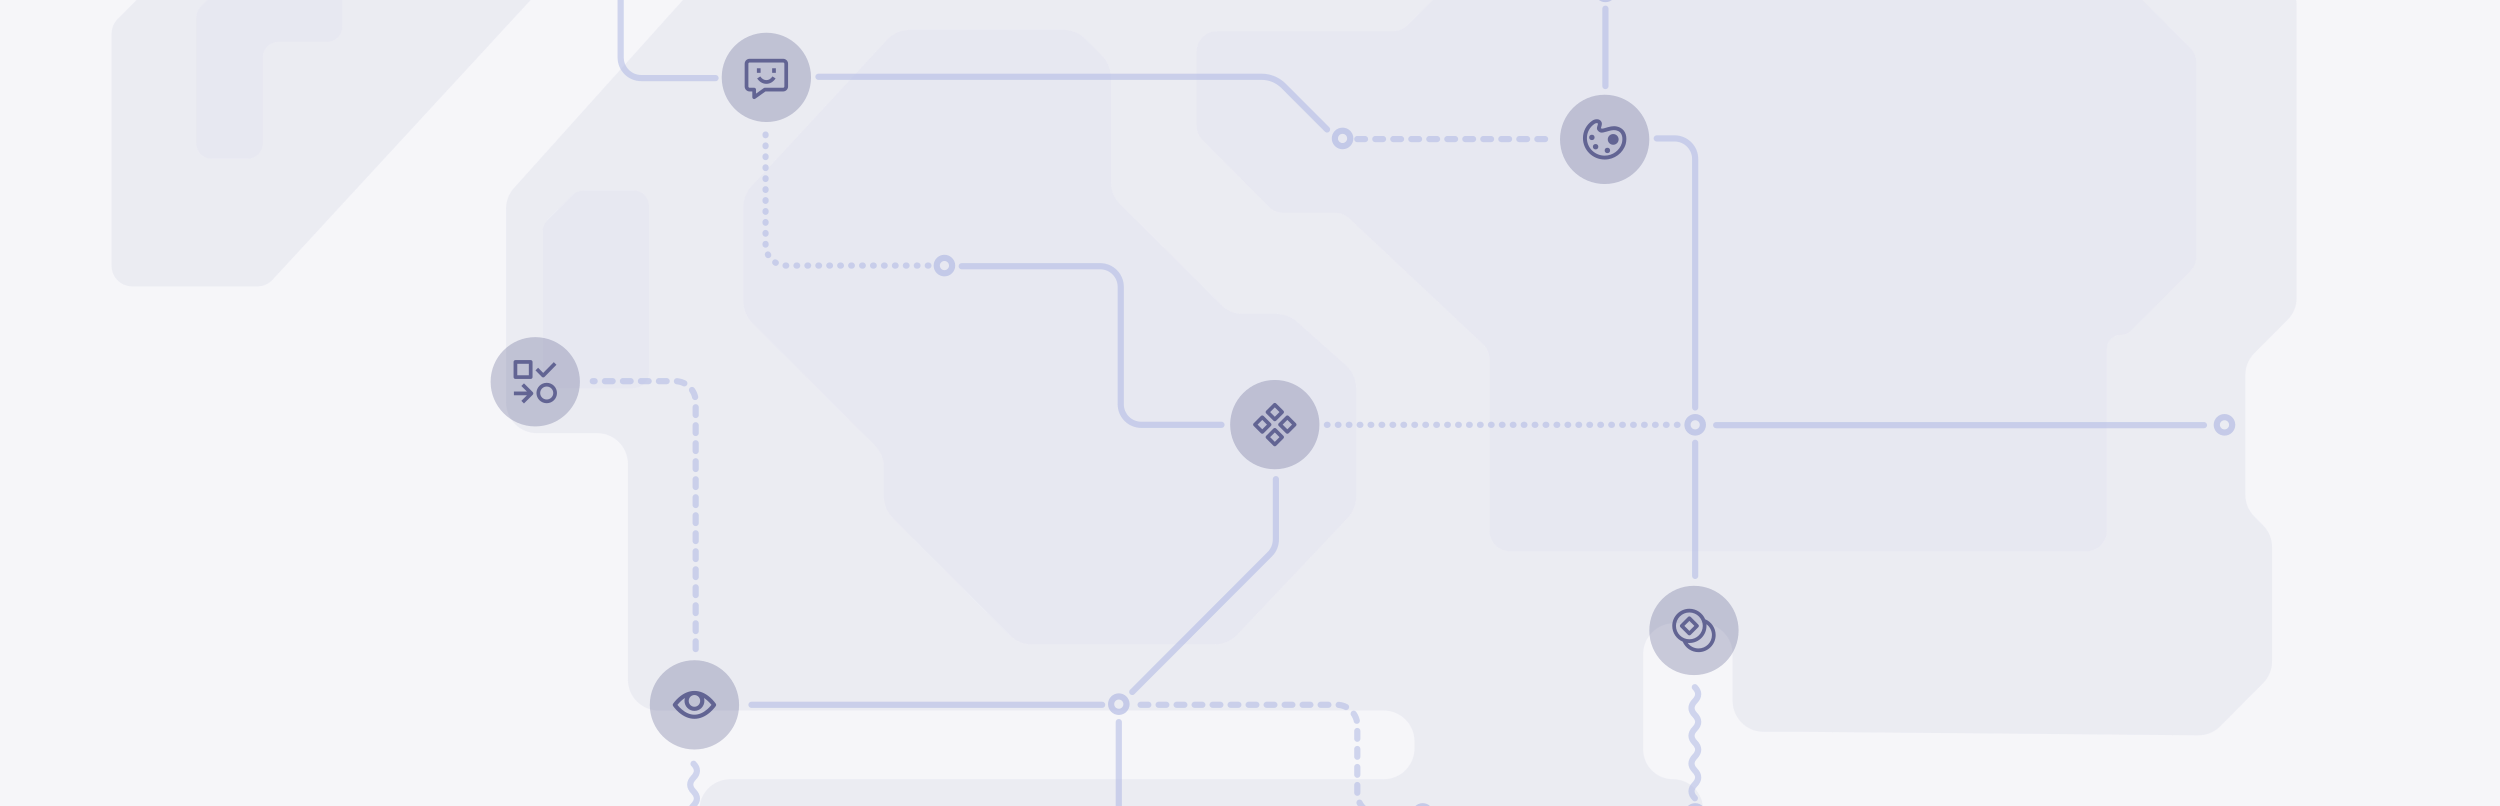 <svg xmlns="http://www.w3.org/2000/svg" fill="none" viewBox="0 0 1008 325" height="325" width="1008">
<rect x="0" y="0" width="1008" height="325" fill="#333333" stroke="none"/>
<g clip-path="url(#clip0_979_57329)">
<rect fill="#F6F6F9" height="325" width="1008"></rect>
<g opacity="0.7">
<path fill="#D9DAE8" d="M53.292 115.473H103.789C106.104 115.473 108.313 114.506 109.883 112.804L234.865 -22.657C236.278 -24.188 237.062 -26.195 237.062 -28.279V-57.395C237.062 -61.974 233.35 -65.686 228.771 -65.686H124.064C121.862 -65.686 119.75 -64.81 118.195 -63.252L47.422 7.672C45.871 9.226 45 11.332 45 13.528V107.182C45 111.761 48.712 115.473 53.292 115.473Z" opacity="0.5"></path>
<path fill="#D9DAE8" d="M711.023 295.052L724.038 295.052L886.295 296.484C889.645 296.514 892.865 295.191 895.227 292.815L912.486 275.45C914.802 273.12 916.102 269.968 916.102 266.682L916.102 220.569C916.102 217.284 914.802 214.131 912.486 211.801L908.936 208.23C906.62 205.9 905.32 202.747 905.32 199.462L905.32 151.214C905.32 147.929 906.62 144.777 908.936 142.446L922.384 128.917C924.7 126.586 926 123.434 926 120.149L926 2.013C926 -1.272 924.7 -4.424 922.384 -6.755L902.573 -26.687C900.257 -29.017 898.957 -32.169 898.957 -35.454L898.957 -50.269C898.957 -53.555 897.657 -56.707 895.341 -59.037L887.019 -67.41C884.703 -69.74 883.403 -72.892 883.403 -76.178L883.403 -200.616C883.403 -203.869 882.129 -206.993 879.853 -209.318L790.026 -301.063C787.687 -303.453 784.483 -304.8 781.139 -304.8L594.88 -304.8C591.568 -304.8 588.393 -303.479 586.058 -301.13L560.8 -275.717C558.484 -273.387 557.184 -270.235 557.184 -266.949L557.184 -252.684C557.184 -245.815 551.615 -240.247 544.746 -240.247L523.649 -240.247C520.338 -240.247 517.162 -238.926 514.828 -236.577L497.267 -218.909C495.115 -216.743 493.907 -213.815 493.907 -210.762C493.907 -207.53 495.26 -204.446 497.638 -202.258L552.881 -151.417C557.841 -146.853 558.262 -139.167 553.83 -134.088L497.624 -69.674C495.262 -66.967 491.845 -65.413 488.253 -65.413L339.668 -65.413C336.139 -65.413 332.776 -63.914 330.417 -61.289L207.22 75.817C205.169 78.1 204.034 81.061 204.034 84.13L204.034 162.202C204.034 169.071 209.602 174.639 216.472 174.639L240.733 174.639C247.602 174.639 253.171 180.208 253.171 187.077L253.171 274.048C253.171 280.918 258.739 286.486 265.608 286.486L274.604 286.486L313.707 286.486L557.887 286.486C564.756 286.486 570.324 292.055 570.324 298.924L570.324 301.751C570.324 308.62 564.756 314.189 557.887 314.189L294.409 314.189C287.539 314.189 281.971 319.757 281.971 326.626L281.971 350.814C281.971 357.683 287.539 363.251 294.409 363.251L298.317 363.251C301.655 363.251 304.853 364.593 307.191 366.975L365.979 426.845C368.263 429.171 369.542 432.3 369.542 435.559L369.542 511.573C369.542 515.132 371.067 518.521 373.731 520.882L432.634 573.072C434.909 575.087 437.843 576.2 440.882 576.2L538.383 576.2C545.252 576.2 550.821 570.632 550.821 563.763L550.821 509.134C550.821 505.826 552.139 502.654 554.484 500.319L597.355 457.644C599.7 455.309 601.018 452.137 601.018 448.829L601.018 430.68C601.018 427.685 602.099 424.79 604.062 422.528L658.809 359.445C661.171 356.723 664.598 355.159 668.202 355.159L674.211 355.159C681.08 355.159 686.649 349.591 686.649 342.722L686.649 326.249C686.649 319.588 681.249 314.189 674.588 314.189C667.927 314.189 662.528 308.789 662.528 302.128L662.528 263.713C662.528 256.844 668.096 251.275 674.965 251.275L686.148 251.275C693.017 251.275 698.586 256.844 698.586 263.713L698.586 282.614C698.586 289.483 704.154 295.052 711.023 295.052Z" opacity="0.5"></path>
<g opacity="0.35" style="mix-blend-mode:multiply">
<path fill="#D9DAE8" d="M80.941 2.656L127.44 -43.917C131.356 -47.84 138.06 -45.066 138.06 -39.523V10.685C138.06 14.12 135.276 16.904 131.841 16.904H112.225C108.79 16.904 106.006 19.688 106.006 23.123V57.806C106.006 61.24 103.222 64.025 99.787 64.025H85.341C81.907 64.025 79.123 61.24 79.123 57.806V7.05C79.123 5.402 79.776 3.822 80.941 2.656Z"></path>
</g>
<g opacity="0.35" style="mix-blend-mode:multiply">
<path fill="#D9DAE8" d="M261.679 150.297V82.992C261.679 79.557 258.895 76.773 255.46 76.773H235.306C233.655 76.773 232.072 77.43 230.906 78.598L220.587 88.933C219.423 90.099 218.769 91.679 218.769 93.327V150.297C218.769 153.731 221.553 156.516 224.988 156.516H255.46C258.895 156.516 261.679 153.731 261.679 150.297Z"></path>
</g>
<g opacity="0.35" style="mix-blend-mode:multiply">
<path fill="#D9DAE8" d="M482.433 50.579V20.857C482.433 16.278 486.145 12.566 490.725 12.566H561.713C563.915 12.566 566.026 11.69 567.581 10.132L606.925 -29.274C608.48 -30.832 610.592 -31.707 612.793 -31.707H650.636C652.837 -31.707 654.948 -32.583 656.504 -34.14L681.889 -59.566C683.444 -61.124 685.555 -61.999 687.757 -61.999H849.219C853.798 -61.999 857.51 -58.287 857.51 -53.707V-9.765C857.51 -7.568 858.382 -5.461 859.934 -3.907L883.133 19.329C884.685 20.883 885.557 22.99 885.557 25.187V103.505C885.557 105.702 884.685 107.809 883.133 109.364L859.17 133.365C858.107 134.429 856.665 135.027 855.161 135.027C852.033 135.027 849.497 137.563 849.497 140.692V213.986C849.497 218.566 845.785 222.278 841.205 222.278H608.857C604.278 222.278 600.566 218.566 600.566 213.986V195.87V144.826C600.566 142.539 599.62 140.352 597.953 138.785L544.022 88.086C542.485 86.64 540.454 85.835 538.343 85.835H517.428C515.215 85.835 513.093 84.951 511.536 83.378L484.833 56.414C483.296 54.861 482.433 52.764 482.433 50.579Z"></path>
</g>
<g opacity="0.35" style="mix-blend-mode:multiply">
<path fill="#D9DAE8" d="M299.678 121.417V83.494C299.678 80.36 300.861 77.342 302.99 75.043L357.629 16.035C359.983 13.492 363.291 12.047 366.755 12.047H428.815C432.117 12.047 435.283 13.36 437.615 15.696L444.314 22.403C446.643 24.735 447.951 27.896 447.951 31.192V73.456C447.951 76.761 449.267 79.931 451.609 82.265L492.414 122.936C494.746 125.26 497.903 126.565 501.195 126.565H514.663C517.709 126.565 520.649 127.682 522.925 129.705L542.625 147.212C545.28 149.572 546.8 152.956 546.8 156.509V200.309C546.8 203.489 545.582 206.548 543.397 208.858L498.854 255.93C496.505 258.413 493.238 259.819 489.82 259.819H416.012C412.711 259.819 409.545 258.506 407.212 256.17L360.005 208.903C357.676 206.571 356.368 203.41 356.368 200.114V188.474C356.368 185.179 355.059 182.017 352.73 179.685L303.315 130.207C300.986 127.875 299.678 124.713 299.678 121.417Z"></path>
</g>
</g>
<g opacity="0.9">
<path stroke-linecap="round" stroke-width="2.5" stroke="#AEB7E2" d="M492.5 171.288H460.171C455.591 171.288 451.879 167.575 451.879 162.996V115.63C451.879 111.051 448.167 107.338 443.587 107.338H387.772" opacity="0.6"></path>
<path stroke-dasharray="3.11 4.15" stroke-linecap="round" stroke-width="2.5" stroke="#AEB7E2" d="M547.265 56.076H625.5" opacity="0.6"></path>
<path stroke-dasharray="0.26 4.15" stroke-linecap="round" stroke-width="2.5" stroke="#AEB7E2" d="M535 171.288H676.512" opacity="0.6"></path>
<path stroke-linecap="round" stroke-width="2.5" stroke="#AEB7E2" d="M691.958 171.415H888.629" opacity="0.6"></path>
<path stroke-linejoin="round" stroke-linecap="round" stroke-width="2.5" stroke="#AEB7E2" d="M535.06 52.192L517.504 34.608C515.171 32.271 512.005 30.958 508.702 30.958H330" opacity="0.6"></path>
<path stroke-linecap="round" stroke-width="2.5" stroke="#AEB7E2" d="M514.435 193.2V217.567C514.435 219.764 513.563 221.871 512.011 223.425L456.531 278.992" opacity="0.6"></path>
<ellipse stroke-width="2.5" stroke="#AEB7E2" ry="3.107" rx="3.102" cy="-3.472" cx="647.303" opacity="0.7"></ellipse>
<ellipse stroke-width="2.5" stroke="#AEB7E2" ry="3.107" rx="3.102" cy="55.817" cx="541.32" opacity="0.7"></ellipse>
<ellipse stroke-width="2.5" stroke="#AEB7E2" ry="3.107" rx="3.102" cy="107.08" cx="380.793" opacity="0.7"></ellipse>
<path stroke-linecap="round" stroke-width="2.5" stroke="#AEB7E2" d="M668 55.817H675.2C679.78 55.817 683.492 59.529 683.492 64.108V164.298" opacity="0.6"></path>
<path stroke-linecap="round" stroke-width="2.5" stroke="#AEB7E2" d="M647.303 34.7L647.303 3.518" opacity="0.6"></path>
<path stroke-dasharray="0.26 4.15" stroke-linecap="round" stroke-width="2.5" stroke="#AEB7E2" d="M374.332 107.08H316.966C312.387 107.08 308.674 103.367 308.674 98.788V51.7" opacity="0.6"></path>
<path stroke-linecap="round" stroke-width="2.5" stroke="#AEB7E2" d="M288.5 31.48H258.546C253.967 31.48 250.255 27.768 250.255 23.188V-23.919C250.255 -28.498 246.542 -32.211 241.963 -32.211H165.727" opacity="0.6"></path>
<path stroke-dasharray="3.11 4.15" stroke-linecap="round" stroke-width="2.5" stroke="#AEB7E2" d="M280.498 261.7V161.974C280.498 157.395 276.786 153.683 272.207 153.683H239" opacity="0.6"></path>
<ellipse stroke-width="2.5" stroke="#AEB7E2" ry="3.107" rx="3.102" cy="171.288" cx="683.493" opacity="0.7"></ellipse>
<ellipse stroke-width="2.5" stroke="#AEB7E2" ry="3.107" rx="3.102" cy="171.288" cx="896.913" opacity="0.7"></ellipse>
<ellipse stroke-width="2.5" stroke="#AEB7E2" ry="3.107" rx="3.102" cy="328.184" cx="683.493" opacity="0.7"></ellipse>
<path stroke-linecap="round" stroke-width="2.5" stroke="#AEB7E2" d="M683.492 178.537V232.2" opacity="0.6"></path>
<path stroke-linecap="round" stroke-width="2.5" stroke="#AEB7E2" d="M303 284.171L444.384 284.171" opacity="0.6"></path>
<path stroke-dasharray="3.11 4.15" stroke-linecap="round" stroke-width="2.5" stroke="#AEB7E2" d="M459.892 284.171H538.972C543.551 284.171 547.263 287.883 547.263 292.462V319.893C547.263 324.472 550.976 328.184 555.555 328.184H567.168" opacity="0.6"></path>
<ellipse stroke-width="2.5" stroke="#AEB7E2" ry="3.107" rx="3.102" cy="283.911" cx="451.105" opacity="0.7"></ellipse>
<ellipse stroke-width="2.5" stroke="#AEB7E2" ry="3.107" rx="3.102" cy="328.184" cx="573.631" opacity="0.7"></ellipse>
<path stroke-linecap="round" stroke-width="2.5" stroke="#AEB7E2" d="M451.104 291.161V449" opacity="0.6"></path>
<circle fill="#626493" r="18" cy="153.933" cx="215.818" opacity="0.35"></circle>
<circle fill="#626493" r="18" cy="171.2" cx="514" opacity="0.35"></circle>
<circle fill="#626493" r="18" cy="56.2" cx="647" opacity="0.35"></circle>
<circle fill="#626493" r="18" cy="254.2" cx="683" opacity="0.35"></circle>
<circle fill="#626493" r="18" cy="31.2" cx="309" opacity="0.35"></circle>
<circle fill="#626493" r="18" cy="284.2" cx="280" opacity="0.35"></circle>
<path stroke-linecap="round" stroke-width="2.5" stroke="#AEB7E2" d="M683.363 277.076C685.155 278.941 685.155 280.807 683.363 282.672C681.57 284.538 681.57 286.403 683.363 288.269C685.155 290.134 685.155 292 683.363 293.866C681.57 295.731 681.57 297.597 683.363 299.462C685.155 301.328 685.155 303.193 683.363 305.059C681.57 306.924 681.57 308.79 683.363 310.655C685.155 312.521 685.155 314.386 683.363 316.252C681.57 318.117 681.57 319.983 683.363 321.848" opacity="0.6"></path>
<path stroke-linecap="round" stroke-width="2.5" stroke="#AEB7E2" d="M279.645 307.95C281.437 309.816 281.437 311.681 279.645 313.547C277.853 315.412 277.853 317.278 279.645 319.144C281.437 321.009 281.437 322.875 279.645 324.74C277.853 326.606 277.853 328.471 279.645 330.337C281.437 332.202 281.437 334.068 279.645 335.933C277.853 337.799 277.853 339.664 279.645 341.53C281.437 343.395 281.437 345.261 279.645 347.126C277.853 348.992 277.853 350.857 279.645 352.723" opacity="0.6"></path>
</g>
<path fill="#626493" d="M207.068 145.933C207.068 145.519 207.404 145.183 207.818 145.183H213.973C214.387 145.183 214.723 145.519 214.723 145.933V152.046C214.723 152.46 214.387 152.796 213.973 152.796H207.818C207.404 152.796 207.068 152.46 207.068 152.046V145.933ZM208.568 146.683V151.296H213.223V146.683H208.568Z" clip-rule="evenodd" fill-rule="evenodd"></path>
<path fill="#626493" d="M224.355 147.07L219.555 151.96C219.414 152.104 219.221 152.185 219.019 152.185C218.818 152.185 218.625 152.104 218.484 151.96L215.899 149.327L216.97 148.276L219.019 150.364L223.285 146.019L224.355 147.07Z"></path>
<path fill="#626493" d="M220.435 154.353C218.156 154.353 216.3 156.189 216.3 158.465C216.3 160.741 218.156 162.577 220.435 162.577C222.714 162.577 224.57 160.741 224.57 158.465C224.57 156.189 222.714 154.353 220.435 154.353ZM217.8 158.465C217.8 157.027 218.975 155.853 220.435 155.853C221.895 155.853 223.07 157.027 223.07 158.465C223.07 159.903 221.895 161.077 220.435 161.077C218.975 161.077 217.8 159.903 217.8 158.465Z" clip-rule="evenodd" fill-rule="evenodd"></path>
<path fill="#626493" d="M212.461 157.878L210.203 155.635L211.26 154.571L214.809 158.096C214.951 158.236 215.03 158.428 215.03 158.628C215.03 158.828 214.951 159.019 214.809 159.16L211.26 162.685L210.203 161.621L212.461 159.378H207.203L207.203 157.878H212.461Z"></path>
<path fill="#626493" d="M280 278.575C282.312 278.575 284.422 279.561 286.292 281.182C286.935 281.74 287.504 282.335 287.995 282.931C288.193 283.172 288.352 283.379 288.469 283.542L288.615 283.751C288.795 284.025 288.795 284.376 288.615 284.649C288.539 284.764 288.421 284.93 288.262 285.135L287.995 285.469C287.504 286.065 286.935 286.661 286.292 287.218C284.422 288.84 282.312 289.825 280 289.825C277.688 289.825 275.578 288.84 273.708 287.218C273.065 286.661 272.496 286.065 272.005 285.469C271.807 285.228 271.648 285.021 271.531 284.858L271.385 284.649C271.205 284.376 271.205 284.025 271.385 283.751C271.499 283.578 271.708 283.292 272.005 282.931C272.496 282.335 273.065 281.74 273.708 281.182C275.578 279.561 277.688 278.575 280 278.575ZM283.838 281.433L283.858 281.499C283.957 281.849 284.01 282.22 284.01 282.602C284.01 284.819 282.222 286.628 280 286.628C277.778 286.628 275.99 284.819 275.99 282.602C275.99 282.196 276.049 281.804 276.161 281.434C275.71 281.718 275.268 282.05 274.838 282.423C274.271 282.915 273.766 283.443 273.332 283.971L273.146 284.2L273.332 284.43C273.766 284.957 274.271 285.486 274.838 285.977C276.424 287.353 278.165 288.165 280 288.165C281.835 288.165 283.576 287.353 285.162 285.977C285.729 285.486 286.234 284.957 286.668 284.43L286.853 284.2L286.668 283.971C286.234 283.443 285.729 282.915 285.162 282.423C284.732 282.05 284.29 281.718 283.838 281.433ZM280 280.235C281.268 280.235 282.309 281.288 282.309 282.602C282.309 283.915 281.268 284.969 280 284.969C278.732 284.969 277.691 283.915 277.691 282.602C277.691 281.288 278.732 280.235 280 280.235Z" clip-rule="evenodd" fill-rule="evenodd"></path>
<path fill="#626493" d="M510.523 165.618C510.23 165.91 510.23 166.385 510.523 166.678L513.471 169.626C513.763 169.919 514.238 169.919 514.531 169.626L517.479 166.678C517.772 166.385 517.772 165.91 517.479 165.618L514.531 162.67C514.238 162.377 513.763 162.377 513.471 162.67L510.523 165.618ZM514.001 168.035L512.114 166.148L514.001 164.261L515.888 166.148L514.001 168.035Z" clip-rule="evenodd" fill-rule="evenodd"></path>
<path fill="#626493" d="M505.47 170.671C505.177 170.964 505.177 171.439 505.47 171.731L508.417 174.679C508.71 174.972 509.185 174.972 509.478 174.679L512.426 171.731C512.719 171.439 512.719 170.964 512.426 170.671L509.478 167.723C509.185 167.43 508.71 167.43 508.417 167.723L505.47 170.671ZM508.948 173.088L507.061 171.201L508.948 169.314L510.835 171.201L508.948 173.088Z" clip-rule="evenodd" fill-rule="evenodd"></path>
<path fill="#626493" d="M510.523 176.785C510.23 176.492 510.23 176.017 510.523 175.724L513.471 172.776C513.763 172.483 514.238 172.483 514.531 172.776L517.479 175.724C517.772 176.017 517.772 176.492 517.479 176.785L514.531 179.732C514.238 180.025 513.763 180.025 513.471 179.732L510.523 176.785ZM512.114 176.254L514.001 178.141L515.888 176.254L514.001 174.367L512.114 176.254Z" clip-rule="evenodd" fill-rule="evenodd"></path>
<path fill="#626493" d="M518.524 167.723L515.576 170.671C515.283 170.964 515.283 171.439 515.576 171.731L518.524 174.679C518.817 174.972 519.292 174.972 519.584 174.679L522.532 171.731C522.825 171.439 522.825 170.964 522.532 170.671L519.584 167.723C519.292 167.43 518.817 167.43 518.524 167.723ZM519.054 173.088L517.167 171.201L519.054 169.314L520.941 171.201L519.054 173.088Z" clip-rule="evenodd" fill-rule="evenodd"></path>
<path fill="#626493" d="M305.174 27.523V29.368H306.674V27.523H305.174Z"></path>
<path fill="#626493" d="M311.328 29.368V27.523H312.828V29.368H311.328Z"></path>
<path fill="#626493" d="M309.001 32.306C308.049 32.306 307.151 31.758 306.559 30.813L305.288 31.61C306.099 32.904 307.436 33.806 309.001 33.806C310.566 33.806 311.902 32.904 312.714 31.61L311.443 30.813C310.85 31.758 309.953 32.306 309.001 32.306Z"></path>
<path fill="#626493" d="M302.25 23.7C301.145 23.7 300.25 24.596 300.25 25.7V34.879C300.25 35.983 301.145 36.879 302.25 36.879H303.327V39.202C303.327 39.483 303.484 39.74 303.734 39.869C303.984 39.998 304.284 39.976 304.513 39.813L308.626 36.879H315.752C316.856 36.879 317.752 35.983 317.752 34.879V25.7C317.752 24.596 316.856 23.7 315.752 23.7H302.25ZM301.75 25.7C301.75 25.424 301.974 25.2 302.25 25.2H315.752C316.028 25.2 316.252 25.424 316.252 25.7V34.879C316.252 35.155 316.028 35.379 315.752 35.379H308.385C308.229 35.379 308.077 35.428 307.95 35.518L304.827 37.746V36.129C304.827 35.715 304.491 35.379 304.077 35.379H302.25C301.974 35.379 301.75 35.155 301.75 34.879V25.7Z" clip-rule="evenodd" fill-rule="evenodd"></path>
<path fill="#626493" d="M648.25 56.207C648.25 55.017 649.235 54.043 650.439 54.043C651.642 54.043 652.627 55.017 652.627 56.207C652.627 57.398 651.642 58.372 650.439 58.372C649.235 58.372 648.25 57.398 648.25 56.207ZM648.099 61.74C647.442 61.74 647.004 61.307 647.004 60.658C647.004 60.008 647.442 59.575 648.099 59.575C648.755 59.575 649.193 60.008 649.193 60.658C649.193 61.307 648.755 61.74 648.099 61.74ZM643.344 60.24C642.688 60.24 642.25 59.807 642.25 59.158C642.25 58.508 642.688 58.075 643.344 58.075C644.001 58.075 644.439 58.508 644.439 59.158C644.439 59.807 644.001 60.24 643.344 60.24ZM641.844 56.49C641.188 56.49 640.75 56.057 640.75 55.408C640.75 54.758 641.188 54.325 641.844 54.325C642.501 54.325 642.939 54.758 642.939 55.408C642.939 56.057 642.501 56.49 641.844 56.49ZM642.001 48.652C639.654 50.241 638.25 52.849 638.25 55.705C638.25 60.484 642.163 64.325 647.03 64.325C650.965 64.325 654.436 61.718 655.49 58.056C656.13 55.39 655.668 52.692 653.201 51.446C651.564 50.692 650.182 50.74 648.186 51.312L647.201 51.605C645.99 51.954 645.716 51.936 645.467 51.642C645.47 51.646 645.474 51.645 645.479 51.636L645.744 50.761C645.951 50.037 645.95 49.462 645.577 48.935L645.518 48.859C644.81 47.817 643.12 47.883 642.001 48.652ZM644.189 49.728L644.24 49.795C644.292 49.857 644.302 49.964 644.239 50.22L644.153 50.514L644.128 50.596C643.803 51.616 643.756 52.051 644.23 52.633C645.093 53.65 645.727 53.673 647.796 53.067L648.321 52.91C650.156 52.35 651.245 52.276 652.496 52.853C654.085 53.655 654.427 55.654 653.945 57.663C653.093 60.62 650.247 62.758 647.03 62.758C643.045 62.758 639.846 59.618 639.846 55.705C639.846 53.366 640.991 51.239 642.912 49.939C643.394 49.607 644.089 49.58 644.189 49.728Z" clip-rule="evenodd" fill-rule="evenodd"></path>
<path fill="#626493" d="M681.685 248.747C681.392 248.454 680.917 248.454 680.624 248.747L677.547 251.824C677.254 252.117 677.254 252.592 677.547 252.885L680.624 255.962C680.917 256.255 681.392 256.255 681.685 255.962L684.762 252.885C685.055 252.592 685.055 252.117 684.762 251.824L681.685 248.747ZM679.138 252.355L681.155 250.338L683.171 252.355L681.155 254.371L679.138 252.355Z" clip-rule="evenodd" fill-rule="evenodd"></path>
<path fill="#626493" d="M674.25 252.355C674.25 248.541 677.341 245.45 681.155 245.45C684.02 245.45 686.477 247.195 687.522 249.68C690.006 250.725 691.752 253.181 691.752 256.047C691.752 259.861 688.661 262.952 684.847 262.952C681.981 262.952 679.525 261.206 678.48 258.722C675.995 257.677 674.25 255.22 674.25 252.355ZM681.155 246.95C678.17 246.95 675.75 249.37 675.75 252.355C675.75 255.34 678.17 257.759 681.155 257.759C684.139 257.759 686.559 255.34 686.559 252.355C686.559 249.37 684.139 246.95 681.155 246.95ZM688.059 252.355C688.059 252.126 688.048 251.899 688.026 251.676C689.376 252.659 690.252 254.251 690.252 256.047C690.252 259.032 687.832 261.452 684.847 261.452C683.051 261.452 681.459 260.576 680.476 259.226C680.699 259.248 680.926 259.259 681.155 259.259C684.968 259.259 688.059 256.168 688.059 252.355Z" clip-rule="evenodd" fill-rule="evenodd"></path>
</g>
<defs>
<clipPath id="clip0_979_57329">
<rect fill="white" height="325" width="1008"></rect>
</clipPath>
</defs>
</svg>
